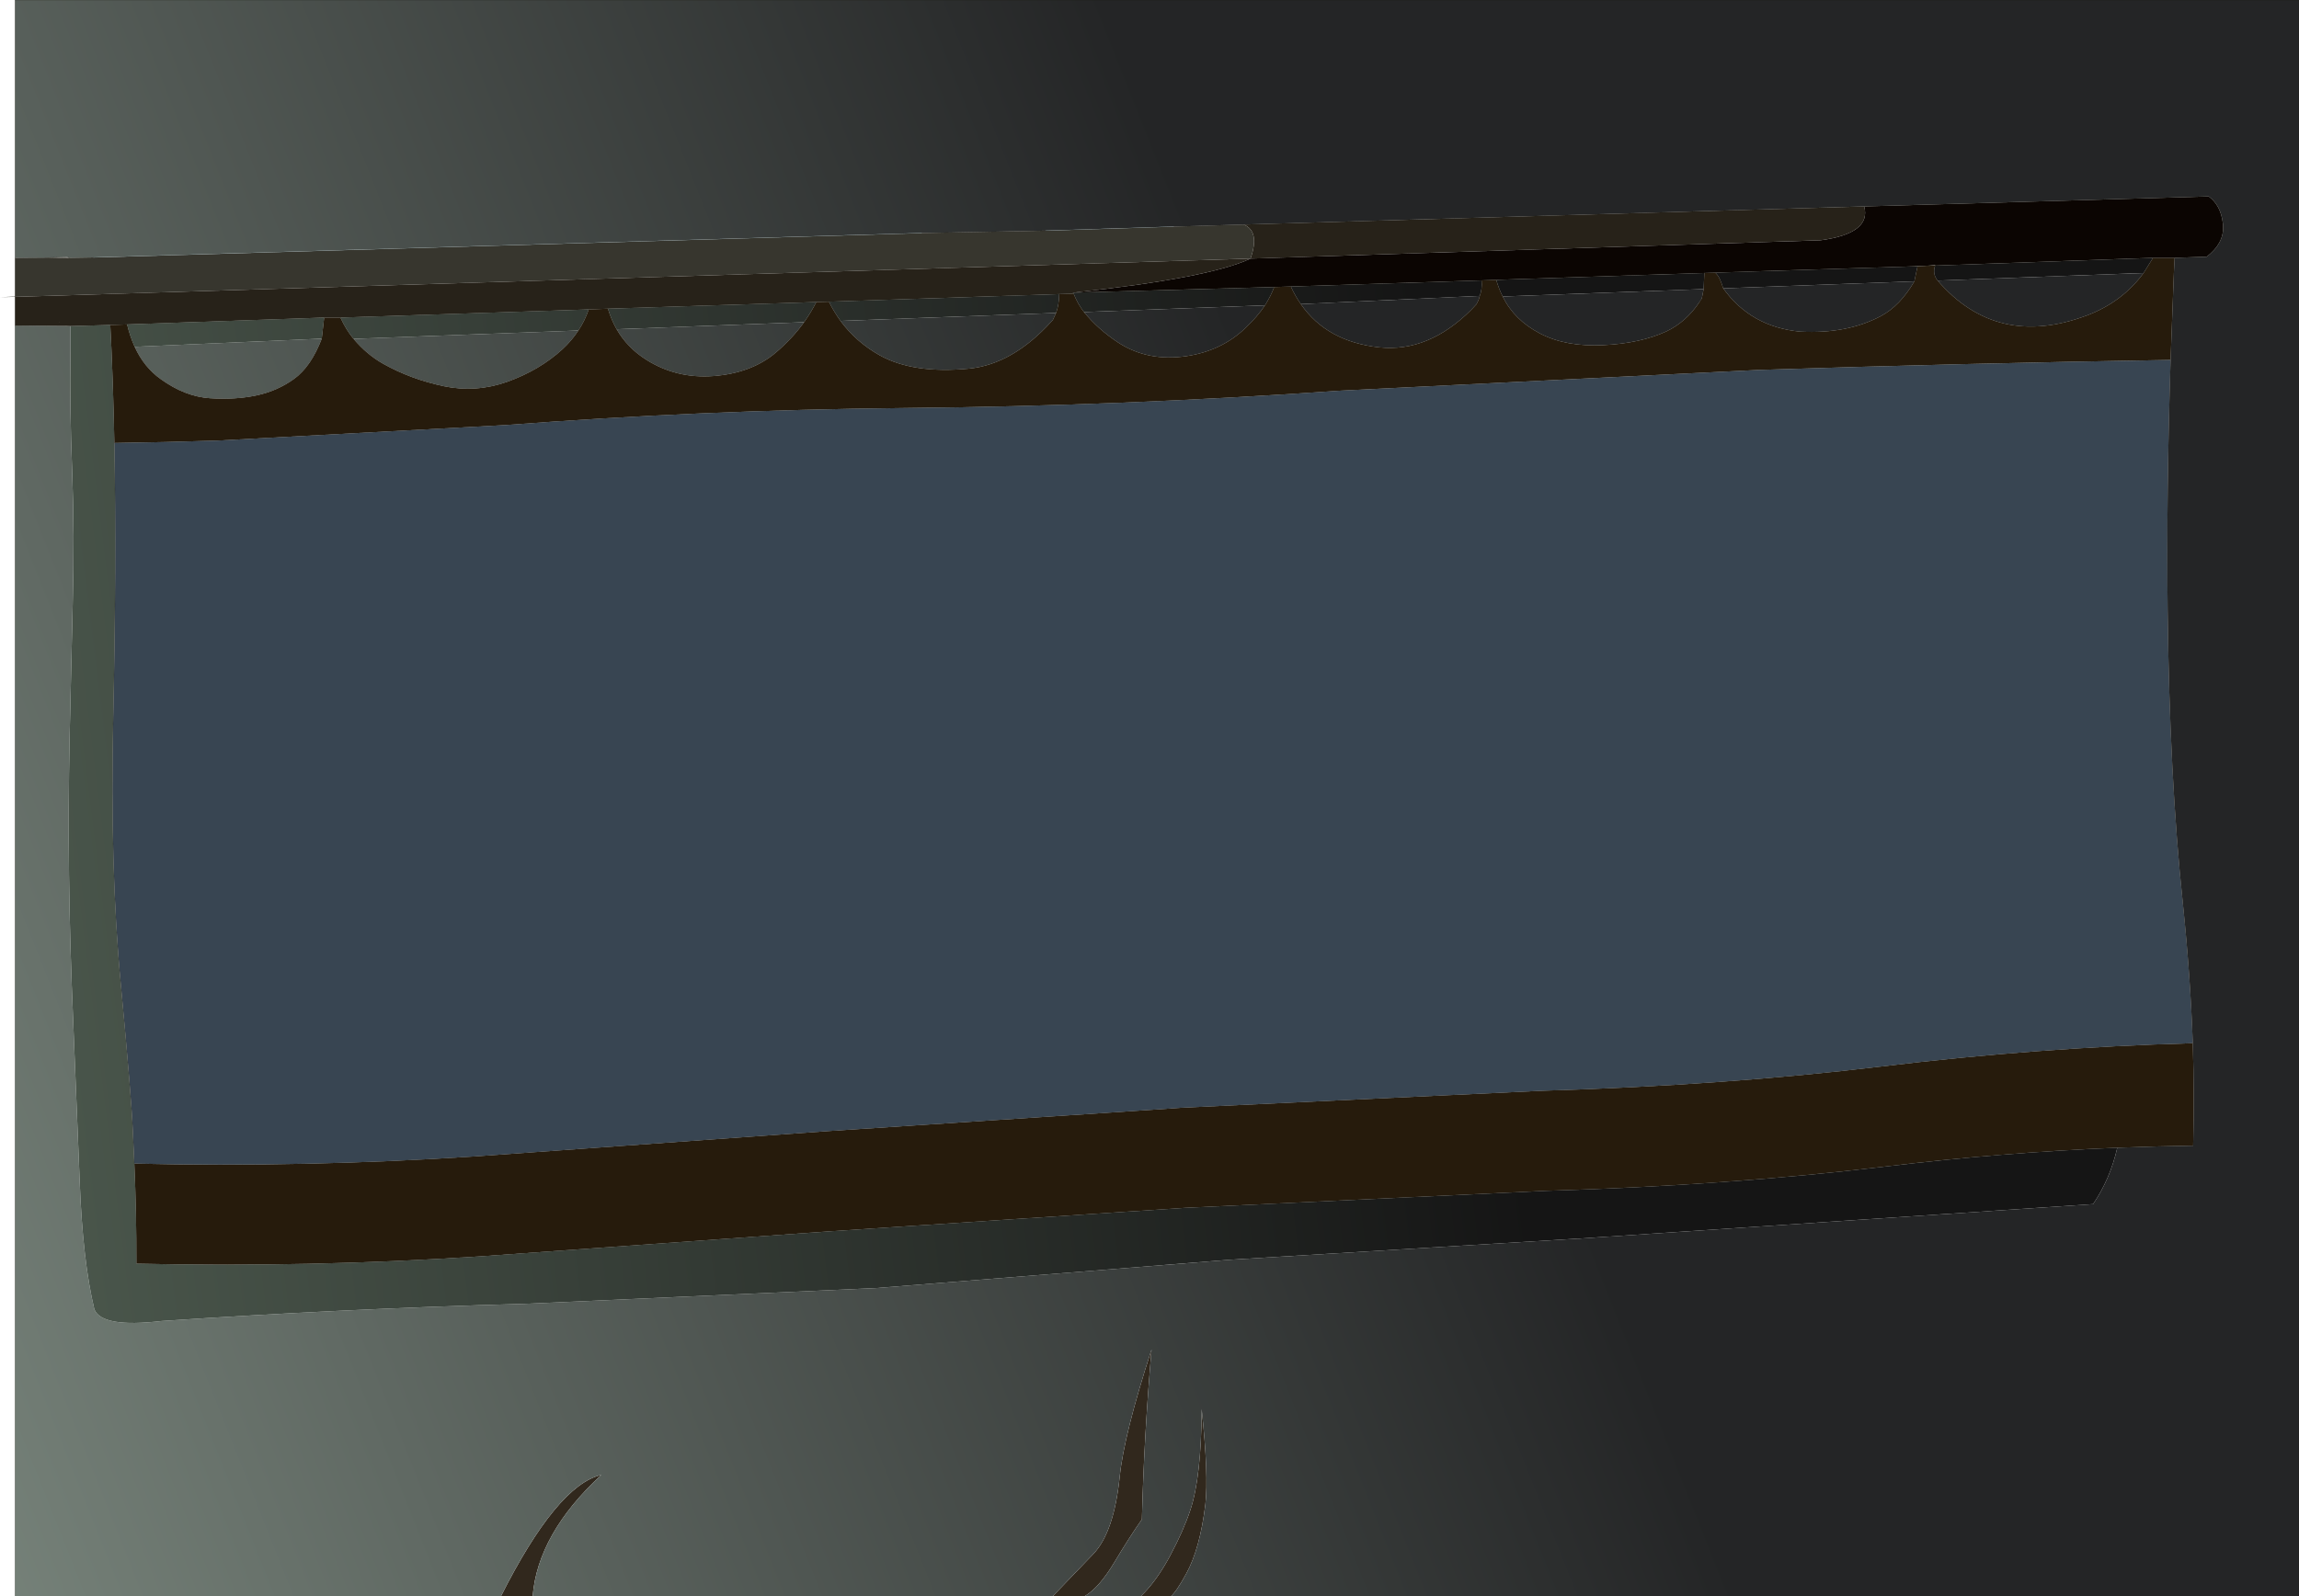 <?xml version="1.0" encoding="UTF-8" standalone="no"?>
<svg xmlns:xlink="http://www.w3.org/1999/xlink" height="431.55px" width="621.3px" xmlns="http://www.w3.org/2000/svg">
  <g transform="matrix(1.0, 0.0, 0.0, 1.0, 310.75, 206.7)">
    <path d="M6.45 -145.45 L25.35 -146.0 Q29.8 -144.2 27.2 -136.8 L-306.7 -126.45 -310.75 -126.35 -306.7 -126.55 -306.7 -137.0 -299.2 -137.05 -291.75 -137.0 -285.5 -137.1 -61.65 -143.7 -28.15 -144.35 6.45 -145.45 M-306.7 -126.55 L-306.7 -126.45 -306.7 -126.55 M-294.7 -119.6 L-294.65 -119.55 -294.7 -119.55 -294.7 -119.6" fill="#37362e" fill-rule="evenodd" stroke="none"/>
    <path d="M88.25 -124.4 L88.35 -124.65 Q88.95 -125.7 89.15 -126.7 89.85 -128.55 89.65 -130.9 L93.6 -131.05 Q94.3 -128.65 95.35 -126.55 98.45 -120.2 105.45 -116.55 112.45 -112.9 122.55 -113.4 132.65 -113.9 139.65 -117.15 144.85 -119.65 148.35 -124.8 L149.05 -125.7 149.15 -126.0 149.05 -125.7 148.35 -124.8 149.15 -126.0 149.65 -128.55 149.85 -132.9 152.8 -133.0 153.35 -132.4 Q154.1 -131.5 154.95 -128.75 162.45 -118.3 175.8 -117.05 188.3 -116.4 197.45 -121.2 202.75 -124.0 206.6 -130.65 L207.45 -134.65 209.8 -134.85 209.95 -134.85 209.8 -134.85 210.55 -134.9 209.95 -134.85 212.2 -134.9 Q211.45 -132.6 212.9 -130.85 228.85 -112.35 253.15 -121.4 262.75 -125.0 268.55 -132.9 L271.1 -137.0 276.95 -137.0 276.75 -133.2 275.85 -109.4 Q220.3 -108.5 164.55 -106.7 L51.65 -101.1 Q-7.55 -96.95 -66.5 -96.4 -121.25 -95.85 -173.95 -91.8 L-252.0 -87.6 Q-265.9 -87.15 -279.85 -86.95 -280.1 -99.85 -280.65 -112.7 L-280.95 -118.85 -276.4 -119.0 Q-275.6 -115.7 -274.35 -112.95 -271.8 -107.4 -267.35 -104.25 -260.8 -99.5 -254.0 -99.05 -247.25 -98.6 -241.5 -99.8 -235.8 -101.0 -231.25 -104.3 -226.7 -107.6 -223.8 -115.15 L-223.15 -120.85 -218.8 -120.85 -218.75 -120.85 -218.8 -120.85 -218.8 -120.95 -218.75 -120.85 Q-217.2 -117.5 -215.2 -115.1 -211.6 -110.85 -207.25 -108.4 -199.8 -104.2 -190.8 -102.3 -182.15 -100.5 -173.65 -103.5 -164.9 -106.65 -158.75 -112.3 -156.25 -114.6 -154.45 -117.35 -152.7 -120.0 -151.65 -123.05 L-146.45 -123.25 Q-145.55 -120.25 -144.1 -117.7 -141.2 -112.65 -136.0 -109.4 -127.85 -104.3 -117.9 -105.05 -107.7 -105.85 -101.2 -111.3 -96.65 -115.15 -93.45 -119.6 -91.6 -122.2 -90.15 -125.05 L-86.75 -125.15 Q-85.35 -122.4 -83.6 -119.95 -79.4 -114.25 -73.0 -110.65 -63.9 -105.6 -48.85 -107.05 -37.05 -108.25 -26.55 -119.85 L-26.25 -120.15 -25.35 -122.1 Q-24.55 -124.3 -24.5 -127.2 L-20.85 -127.3 -20.6 -127.3 -20.85 -127.3 -20.7 -127.6 -20.6 -127.3 Q-19.45 -124.45 -17.8 -122.35 -14.0 -117.65 -8.4 -114.0 -0.5 -108.95 9.7 -110.4 19.4 -111.8 25.95 -118.15 29.05 -121.1 31.1 -124.15 32.65 -126.6 33.6 -129.1 L38.1 -129.25 Q39.25 -126.7 40.8 -124.5 47.8 -114.35 62.0 -112.8 75.25 -111.4 86.85 -122.95 L88.2 -124.4 88.25 -124.4 88.2 -124.4 88.25 -124.4 M281.85 75.3 Q282.3 89.5 281.95 103.0 271.75 103.15 261.45 103.55 230.5 104.8 198.65 108.65 156.2 113.75 107.05 115.2 L9.55 119.8 -85.8 126.1 -181.35 132.95 Q-227.45 135.95 -273.9 134.9 -273.85 121.45 -274.45 107.85 -228.25 108.9 -182.35 105.9 L-86.8 99.05 -5.45 93.7 8.55 92.75 106.05 88.15 Q155.2 86.7 197.65 81.6 240.1 76.45 281.85 75.3" fill="#261b0c" fill-rule="evenodd" stroke="none"/>
    <path d="M-2.5 224.85 Q1.8 220.75 5.55 213.7 9.1 207.05 10.95 201.45 13.9 192.55 14.0 174.2 15.9 192.15 15.0 199.95 13.55 211.95 9.8 218.75 7.15 223.6 5.65 224.85 L-2.5 224.85 M-166.8 224.85 L-175.4 224.85 Q-160.2 194.75 -148.25 192.0 -165.45 207.9 -166.8 224.85 M-17.75 224.85 L-26.3 224.85 -15.35 213.45 Q-9.7 207.6 -8.15 192.45 -7.0 181.15 0.45 158.1 -1.6 182.0 -2.15 204.0 -5.7 209.1 -9.55 215.55 -13.8 222.65 -17.75 224.85" fill="#31281d" fill-rule="evenodd" stroke="none"/>
    <path d="M-279.85 -86.95 Q-265.9 -87.15 -252.0 -87.6 L-173.95 -91.8 Q-121.25 -95.85 -66.5 -96.4 -7.55 -96.95 51.65 -101.1 L164.55 -106.7 Q220.3 -108.5 275.85 -109.4 274.7 -73.35 275.05 -41.9 275.55 3.45 279.2 37.85 281.2 57.15 281.85 75.3 240.1 76.45 197.65 81.6 155.2 86.7 106.05 88.15 L8.55 92.75 -5.45 93.7 -86.8 99.05 -182.35 105.9 Q-228.25 108.9 -274.45 107.85 L-274.85 99.1 Q-275.2 90.3 -278.1 59.35 -281.05 28.4 -280.15 -13.0 -279.25 -54.45 -279.85 -86.95" fill="#384552" fill-rule="evenodd" stroke="none"/>
    <path d="M-20.85 -127.3 L-24.5 -127.2 -86.75 -125.15 -90.15 -125.05 -146.45 -123.25 -151.65 -123.05 -218.75 -120.85 -218.8 -120.95 -218.8 -120.85 -223.15 -120.85 -276.4 -119.0 -280.95 -118.85 -291.7 -118.55 -293.3 -118.6 -295.4 -118.6 -306.7 -118.7 -306.7 -126.45 27.2 -136.8 Q29.8 -144.2 25.35 -146.0 L193.05 -150.9 Q195.0 -143.6 181.25 -141.75 L27.2 -136.8 Q16.1 -131.55 -20.7 -127.6 L-20.85 -127.3 M-294.7 -119.6 L-294.7 -119.55 -294.65 -119.55 -294.6 -119.55 -294.7 -119.6" fill="#272219" fill-rule="evenodd" stroke="none"/>
    <path d="M38.1 -129.25 L33.6 -129.1 -20.7 -127.6 Q16.1 -131.55 27.2 -136.8 L181.25 -141.75 Q195.0 -143.6 193.05 -150.9 L286.15 -153.6 Q289.45 -151.2 290.0 -146.2 L290.05 -145.55 Q290.25 -140.85 285.6 -137.3 L276.95 -137.0 271.1 -137.0 212.2 -134.9 212.25 -135.05 210.55 -134.9 209.8 -134.85 204.95 -134.65 152.8 -133.0 149.85 -132.9 149.8 -133.6 149.85 -132.9 93.6 -131.05 89.65 -130.9 89.45 -132.15 89.65 -130.9 38.1 -129.25" fill="#0b0502" fill-rule="evenodd" stroke="none"/>
    <path d="M89.15 -126.7 Q88.95 -125.7 88.35 -124.65 L88.25 -124.4 88.2 -124.4 86.85 -122.95 Q75.25 -111.4 62.0 -112.8 47.8 -114.35 40.8 -124.5 L89.15 -126.7 M31.1 -124.15 Q29.05 -121.1 25.95 -118.15 19.4 -111.8 9.7 -110.4 -0.5 -108.95 -8.4 -114.0 -14.0 -117.65 -17.8 -122.35 L31.1 -124.15 M-25.35 -122.1 L-26.25 -120.15 -26.55 -119.85 Q-37.05 -108.25 -48.85 -107.05 -63.9 -105.6 -73.0 -110.65 -79.4 -114.25 -83.6 -119.95 L-25.35 -122.1 M-93.45 -119.6 Q-96.65 -115.15 -101.2 -111.3 -107.7 -105.85 -117.9 -105.05 -127.85 -104.3 -136.0 -109.4 -141.2 -112.65 -144.1 -117.7 L-93.45 -119.6 M-154.45 -117.35 Q-156.25 -114.6 -158.75 -112.3 -164.9 -106.65 -173.65 -103.5 -182.15 -100.5 -190.8 -102.3 -199.8 -104.2 -207.25 -108.4 -211.6 -110.85 -215.2 -115.1 L-154.45 -117.35 M-223.8 -115.15 Q-226.7 -107.6 -231.25 -104.3 -235.8 -101.0 -241.5 -99.8 -247.25 -98.6 -254.0 -99.05 -260.8 -99.5 -267.35 -104.25 -271.8 -107.4 -274.35 -112.95 L-223.8 -115.15 M275.85 -109.4 L276.75 -133.2 276.95 -137.0 285.6 -137.3 Q290.25 -140.85 290.05 -145.55 L290.0 -146.2 Q289.45 -151.2 286.15 -153.6 L193.05 -150.9 25.35 -146.0 6.45 -145.45 -28.15 -144.35 -61.65 -143.7 -285.5 -137.1 -291.75 -137.0 -292.6 -137.2 -299.2 -137.05 -306.7 -137.0 -306.7 -206.7 310.55 -206.7 310.55 224.85 5.65 224.85 Q7.15 223.6 9.8 218.75 13.55 211.95 15.0 199.95 15.9 192.15 14.0 174.2 13.9 192.55 10.95 201.45 9.1 207.05 5.55 213.7 1.8 220.75 -2.5 224.85 L-17.75 224.85 Q-13.8 222.65 -9.55 215.55 -5.7 209.1 -2.15 204.0 -1.6 182.0 0.45 158.1 -7.0 181.15 -8.15 192.45 -9.7 207.6 -15.35 213.45 L-26.3 224.85 -166.8 224.85 Q-165.45 207.9 -148.25 192.0 -160.2 194.75 -175.4 224.85 L-306.7 224.85 -306.7 -118.7 -295.4 -118.6 -293.25 -118.6 -292.6 -118.5 -292.05 -118.55 -291.7 -118.55 -291.7 -116.5 -291.7 -112.3 Q-291.95 -96.9 -291.25 -79.4 -290.6 -61.95 -291.1 -43.5 L-291.95 -6.85 Q-292.3 11.35 -292.1 29.65 -291.9 47.9 -290.95 69.85 L-289.2 112.95 Q-288.4 134.1 -285.25 147.25 -283.2 152.3 -267.1 150.4 -218.1 147.1 -169.0 145.75 L-74.05 141.5 21.4 133.85 116.9 128.05 254.9 118.8 Q259.5 112.05 261.45 103.55 271.75 103.15 281.95 103.0 282.3 89.5 281.85 75.3 281.2 57.15 279.2 37.85 275.55 3.45 275.05 -41.9 274.7 -73.35 275.85 -109.4 M268.55 -132.9 Q262.75 -125.0 253.15 -121.4 228.85 -112.35 212.9 -130.85 L268.55 -132.9 M206.6 -130.65 Q202.75 -124.0 197.45 -121.2 188.3 -116.4 175.8 -117.05 162.45 -118.3 154.95 -128.75 L206.6 -130.65 M149.65 -128.55 L149.15 -126.0 148.35 -124.8 Q144.85 -119.65 139.65 -117.15 132.65 -113.9 122.55 -113.4 112.45 -112.9 105.45 -116.55 98.45 -120.2 95.35 -126.55 L149.65 -128.55 M-294.65 -119.55 L-294.7 -119.6 -294.6 -119.55 -294.65 -119.55" fill="url(#gradient0)" fill-rule="evenodd" stroke="none"/>
    <path d="M40.8 -124.5 Q39.25 -126.7 38.1 -129.25 L89.65 -130.9 Q89.85 -128.55 89.15 -126.7 L40.8 -124.5 M33.6 -129.1 Q32.65 -126.6 31.1 -124.15 L-17.8 -122.35 Q-19.45 -124.45 -20.6 -127.3 L-20.7 -127.6 33.6 -129.1 M-24.5 -127.2 Q-24.55 -124.3 -25.35 -122.1 L-83.6 -119.95 Q-85.35 -122.4 -86.75 -125.15 L-24.5 -127.2 M-90.15 -125.05 Q-91.6 -122.2 -93.45 -119.6 L-144.1 -117.7 Q-145.55 -120.25 -146.45 -123.25 L-90.15 -125.05 M-151.65 -123.05 Q-152.7 -120.0 -154.45 -117.35 L-215.2 -115.1 Q-217.2 -117.5 -218.75 -120.85 L-151.65 -123.05 M-223.15 -120.85 L-223.8 -115.15 -274.35 -112.95 Q-275.6 -115.7 -276.4 -119.0 L-223.15 -120.85 M-280.95 -118.85 L-280.65 -112.7 Q-280.1 -99.85 -279.85 -86.95 -279.25 -54.45 -280.15 -13.0 -281.05 28.4 -278.1 59.35 -275.2 90.3 -274.85 99.1 L-274.45 107.85 Q-273.85 121.45 -273.9 134.9 -227.45 135.95 -181.35 132.95 L-85.8 126.1 9.55 119.8 107.05 115.2 Q156.2 113.75 198.65 108.65 230.5 104.8 261.45 103.55 259.5 112.05 254.9 118.8 L116.9 128.05 21.4 133.85 -74.05 141.5 -169.0 145.75 Q-218.1 147.1 -267.1 150.4 -283.2 152.3 -285.25 147.25 -288.4 134.1 -289.2 112.95 L-290.95 69.85 Q-291.9 47.9 -292.1 29.65 -292.3 11.35 -291.95 -6.85 L-291.1 -43.5 Q-290.6 -61.95 -291.25 -79.4 -291.95 -96.9 -291.7 -112.3 L-291.7 -116.5 -291.7 -118.55 -280.95 -118.85 M271.1 -137.0 L268.55 -132.9 212.9 -130.85 Q211.45 -132.6 212.2 -134.9 L271.1 -137.0 M207.45 -134.65 L206.6 -130.65 154.95 -128.75 Q154.1 -131.5 153.35 -132.4 L152.8 -133.0 204.95 -134.65 207.45 -134.65 M149.85 -132.9 L149.65 -128.55 95.35 -126.55 Q94.3 -128.65 93.6 -131.05 L149.85 -132.9" fill="url(#gradient1)" fill-rule="evenodd" stroke="none"/>
    <path d="M89.15 -126.7 Q88.95 -125.7 88.35 -124.65 L88.25 -124.4 88.2 -124.4 86.85 -122.95 Q75.25 -111.4 62.0 -112.8 47.8 -114.35 40.8 -124.5 39.25 -126.7 38.1 -129.25 L33.6 -129.1 Q32.65 -126.6 31.1 -124.15 29.05 -121.1 25.95 -118.15 19.4 -111.8 9.7 -110.4 -0.5 -108.95 -8.4 -114.0 -14.0 -117.65 -17.8 -122.35 -19.45 -124.45 -20.6 -127.3 L-20.85 -127.3 -24.5 -127.2 Q-24.55 -124.3 -25.35 -122.1 L-26.25 -120.15 -26.55 -119.85 Q-37.05 -108.25 -48.85 -107.05 -63.9 -105.6 -73.0 -110.65 -79.4 -114.25 -83.6 -119.95 -85.35 -122.4 -86.75 -125.15 L-90.15 -125.05 Q-91.6 -122.2 -93.45 -119.6 -96.65 -115.15 -101.2 -111.3 -107.7 -105.85 -117.9 -105.05 -127.85 -104.3 -136.0 -109.4 -141.2 -112.65 -144.1 -117.7 -145.55 -120.25 -146.45 -123.25 L-151.65 -123.05 Q-152.7 -120.0 -154.45 -117.35 -156.25 -114.6 -158.75 -112.3 -164.9 -106.65 -173.65 -103.5 -182.15 -100.5 -190.8 -102.3 -199.8 -104.2 -207.25 -108.4 -211.6 -110.85 -215.2 -115.1 -217.2 -117.5 -218.75 -120.85 L-218.8 -120.85 -223.15 -120.85 -223.8 -115.15 Q-226.7 -107.6 -231.25 -104.3 -235.8 -101.0 -241.5 -99.8 -247.25 -98.6 -254.0 -99.05 -260.8 -99.5 -267.35 -104.25 -271.8 -107.4 -274.35 -112.95 -275.6 -115.7 -276.4 -119.0 L-280.95 -118.85 -280.65 -112.7 Q-280.1 -99.85 -279.85 -86.95 -265.9 -87.15 -252.0 -87.6 L-173.95 -91.8 Q-121.25 -95.85 -66.5 -96.4 -7.55 -96.95 51.65 -101.1 L164.55 -106.7 Q220.3 -108.5 275.85 -109.4 L276.75 -133.2 276.95 -137.0 271.1 -137.0 268.55 -132.9 Q262.75 -125.0 253.15 -121.4 228.85 -112.35 212.9 -130.85 211.45 -132.6 212.2 -134.9 L209.95 -134.85 209.8 -134.85 207.45 -134.65 206.6 -130.65 Q202.75 -124.0 197.45 -121.2 188.3 -116.4 175.8 -117.05 162.45 -118.3 154.95 -128.75 154.1 -131.5 153.35 -132.4 L152.8 -133.0 149.85 -132.9 149.65 -128.55 149.15 -126.0 149.05 -125.7 148.35 -124.8 Q144.85 -119.65 139.65 -117.15 132.65 -113.9 122.55 -113.4 112.45 -112.9 105.45 -116.55 98.45 -120.2 95.35 -126.55 94.3 -128.65 93.6 -131.05 L89.65 -130.9 Q89.85 -128.55 89.15 -126.7 M89.45 -132.15 L89.65 -130.9 38.1 -129.25 M88.25 -124.4 L88.2 -124.4 M149.8 -133.6 L149.85 -132.9 93.6 -131.05 M149.15 -126.0 L148.35 -124.8 M6.45 -145.45 L25.35 -146.0 193.05 -150.9 286.15 -153.6 Q289.45 -151.2 290.0 -146.2 L290.05 -145.55 Q290.25 -140.85 285.6 -137.3 L276.95 -137.0 M-306.7 -126.45 L-306.7 -118.7 -295.4 -118.6 -293.3 -118.6 -291.7 -118.55 -280.95 -118.85 M212.2 -134.9 L212.25 -135.05 210.55 -134.9 209.8 -134.85 204.95 -134.65 152.8 -133.0 M204.95 -134.65 L207.45 -134.65 M275.85 -109.4 Q274.7 -73.35 275.05 -41.9 275.55 3.45 279.2 37.85 281.2 57.15 281.85 75.3 282.3 89.5 281.95 103.0 271.75 103.15 261.45 103.55 230.5 104.8 198.65 108.65 156.2 113.75 107.05 115.2 L9.55 119.8 -85.8 126.1 -181.35 132.95 Q-227.45 135.95 -273.9 134.9 -273.85 121.45 -274.45 107.85 -228.25 108.9 -182.35 105.9 L-86.8 99.05 -5.45 93.7 8.55 92.75 106.05 88.15 Q155.2 86.7 197.65 81.6 240.1 76.45 281.85 75.3 M-291.7 -118.55 L-292.05 -118.55 -293.25 -118.6 -295.4 -118.6 M212.2 -134.9 L271.1 -137.0 M5.65 224.85 L310.55 224.85 310.55 -206.7 -306.7 -206.7 -306.7 -137.0 -299.2 -137.05 -292.6 -137.2 -291.75 -137.0 -285.5 -137.1 M-61.65 -143.7 L-28.15 -144.35 M-218.75 -120.85 L-218.8 -120.95 -218.8 -120.85 M-299.2 -137.05 L-291.75 -137.0 M-306.7 -126.55 L-306.7 -137.0 M-306.7 -126.45 L-306.7 -126.55 M-279.85 -86.95 Q-279.25 -54.45 -280.15 -13.0 -281.05 28.4 -278.1 59.35 -275.2 90.3 -274.85 99.1 L-274.45 107.85 M-276.4 -119.0 L-223.15 -120.85 M-20.6 -127.3 L-20.7 -127.6 33.6 -129.1 M-146.45 -123.25 L-90.15 -125.05 M-86.75 -125.15 L-24.5 -127.2 M-218.75 -120.85 L-151.65 -123.05 M-166.8 224.85 L-175.4 224.85 -306.7 224.85 -306.7 -118.7 M-17.75 224.85 L-26.3 224.85 -166.8 224.85 M-17.75 224.85 L-2.5 224.85 5.65 224.85" fill="none" stroke="#1a160b" stroke-linecap="round" stroke-linejoin="round" stroke-width="0.05"/>
    <path d="M-285.5 -137.1 L-61.65 -143.7 M-28.15 -144.35 L6.45 -145.45" fill="none" stroke="#7d959b" stroke-linecap="round" stroke-linejoin="round" stroke-width="0.05"/>
  </g>
  <defs>
    <linearGradient gradientTransform="matrix(0.392, -0.156, 0.369, 0.928, -317.85, -164.3)" gradientUnits="userSpaceOnUse" id="gradient0" spreadMethod="pad" x1="-819.2" x2="819.2">
      <stop offset="0.0" stop-color="#9cada0"/>
      <stop offset="0.933" stop-color="#242526"/>
    </linearGradient>
    <linearGradient gradientTransform="matrix(0.29, -0.036, 0.123, 0.992, -179.2, -209.0)" gradientUnits="userSpaceOnUse" id="gradient1" spreadMethod="pad" x1="-819.2" x2="819.2">
      <stop offset="0.0" stop-color="#556457"/>
      <stop offset="1.0" stop-color="#151515"/>
    </linearGradient>
  </defs>
</svg>
